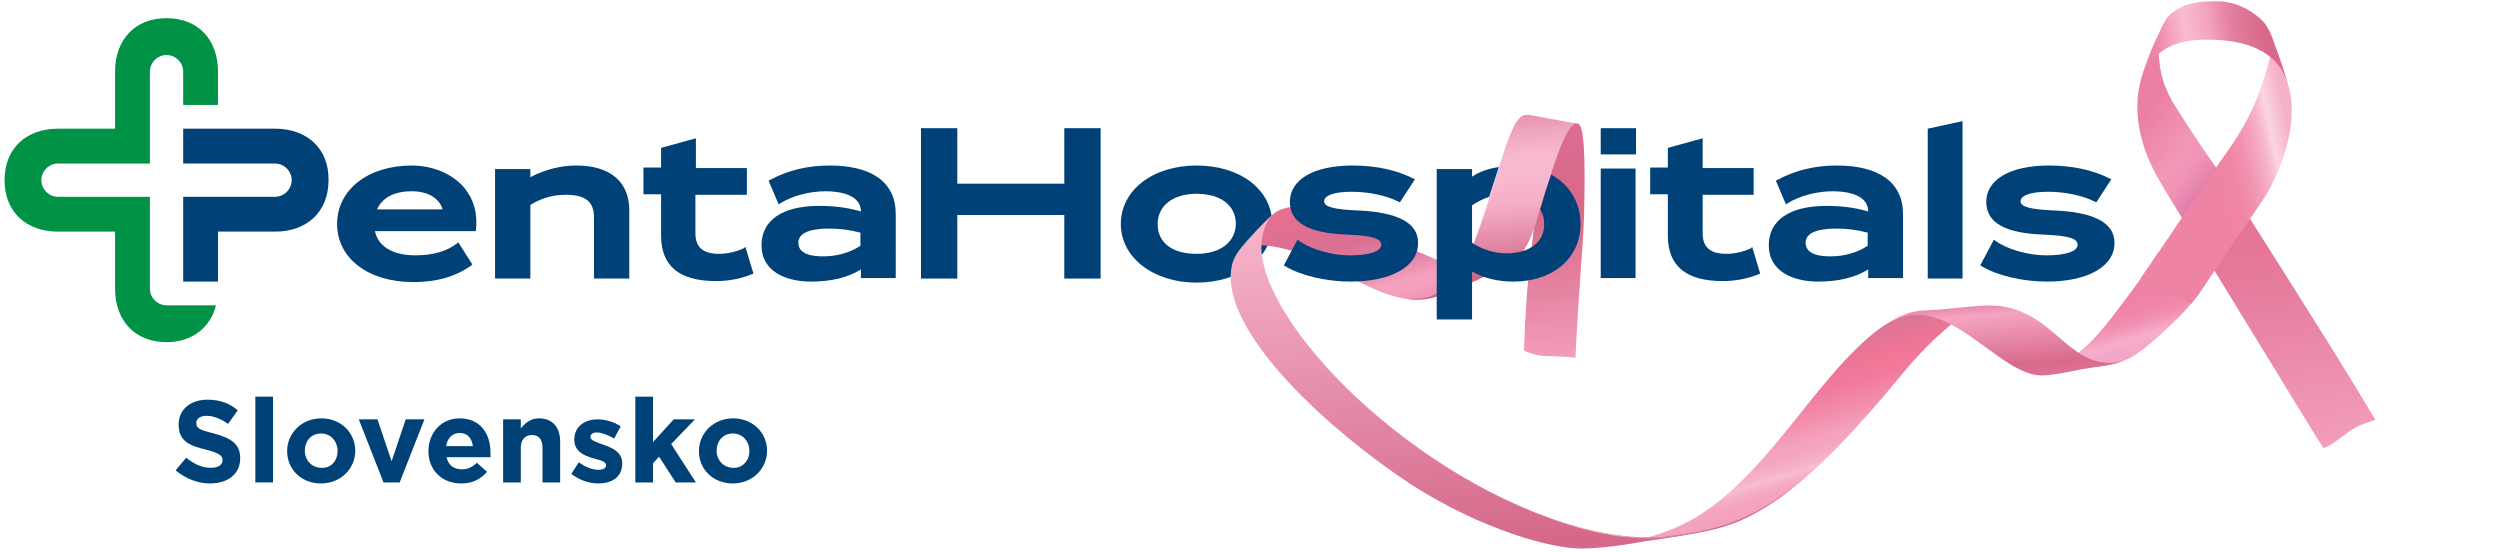 <?xml version="1.0" encoding="UTF-8"?> <svg xmlns="http://www.w3.org/2000/svg" xmlns:xlink="http://www.w3.org/1999/xlink" version="1.1" id="Layer_1" x="0px" y="0px" viewBox="0 0 495.4 109.3" style="enable-background:new 0 0 495.4 109.3;" xml:space="preserve"> <style type="text/css"> .st0{fill:#004278;} .st1{fill:url(#SVGID_1_);} .st2{fill:url(#SVGID_00000019676453801680593730000002189872298686494081_);} .st3{fill:url(#SVGID_00000084510834043890585910000006958391480957895348_);} .st4{fill:url(#SVGID_00000011746564049788453980000004052177047624461750_);} .st5{clip-path:url(#SVGID_00000000907872084054198270000003394515452191640226_);} .st6{filter:url(#Adobe_OpacityMaskFilter);} .st7{clip-path:url(#SVGID_00000102510407139875377080000006176726853263072388_);} .st8{clip-path:url(#SVGID_00000143580488924611185980000015759135603577694653_);} .st9{clip-path:url(#SVGID_00000044881462435568786930000007566943695327631235_);fill:url(#SVGID_00000072972279068945482520000006708574536723911086_);} .st10{clip-path:url(#SVGID_00000102510407139875377080000006176726853263072388_);mask:url(#SVGID_00000013183588263203063130000015936337424078271621_);fill:url(#SVGID_00000085251674069032215410000017085792463637752231_);} .st11{fill:url(#SVGID_00000027574145459249875860000013774370137925813182_);} .st12{fill:url(#SVGID_00000127015668079425451070000005775227324944533926_);} .st13{fill:url(#SVGID_00000142877755784401009630000009086710334352338598_);} .st14{fill:url(#SVGID_00000023976148013551069110000008852338341057434532_);} .st15{fill:url(#SVGID_00000072246529204963889520000014900829965903995035_);} .st16{fill:url(#SVGID_00000033368651290195358140000001521986246484107905_);} .st17{fill:url(#SVGID_00000122698755189859804680000013590773358768982433_);} .st18{fill:url(#SVGID_00000141440648305120566560000008167751733093459586_);} .st19{fill:url(#SVGID_00000148659647141762455600000015221432379278897045_);} .st20{fill:#009345;} </style> <g id="Layer_1_00000018226335295523833180000018085261219739739042_"> </g> <g id="PentaHospitals"> <g> <path class="st0" d="M34.8,93.2l2.1-2.5c1.5,1.2,3,2,4.9,2c1.5,0,2.3-0.6,2.3-1.5l0,0c0-0.9-0.6-1.4-3.3-2.1 c-3.3-0.8-5.4-1.7-5.4-5l0,0c0-3,2.4-4.9,5.7-4.9c2.4,0,4.4,0.7,6,2.1L45.2,84c-1.4-1-2.9-1.6-4.2-1.6c-1.4,0-2.1,0.6-2.1,1.4l0,0 c0,1.1,0.7,1.4,3.5,2.1c3.3,0.9,5.2,2,5.2,4.9l0,0c0,3.2-2.5,5-6,5C39.3,95.8,36.8,94.9,34.8,93.2z"></path> <path class="st0" d="M50.6,78.6h3.5v17h-3.5V78.6z"></path> <path class="st0" d="M56.9,89.4L56.9,89.4c0-3.6,2.9-6.5,6.8-6.5s6.7,2.9,6.7,6.4l0,0c0,3.6-2.9,6.5-6.8,6.5S56.9,93,56.9,89.4z M66.9,89.4L66.9,89.4c0-1.9-1.3-3.5-3.3-3.5c-2,0-3.2,1.6-3.2,3.4l0,0c0,1.8,1.3,3.4,3.3,3.4C65.7,92.8,66.9,91.2,66.9,89.4z"></path> <path class="st0" d="M71.1,83.1h3.7l2.8,8.3l2.8-8.3h3.7l-4.9,12.5H76L71.1,83.1z"></path> <path class="st0" d="M84.9,89.4L84.9,89.4c0-3.6,2.5-6.5,6.2-6.5c4.2,0,6.1,3.2,6.1,6.8c0,0.3,0,0.6,0,0.9h-8.7 c0.3,1.6,1.5,2.4,3,2.4c1.2,0,2-0.4,3-1.3l2,1.8c-1.2,1.4-2.8,2.3-5.1,2.3C87.6,95.8,84.9,93.2,84.9,89.4z M93.7,88.4 c-0.2-1.6-1.1-2.6-2.6-2.6s-2.4,1-2.7,2.6H93.7z"></path> <path class="st0" d="M99.7,83.1h3.5v1.8c0.8-1,1.9-2,3.6-2c2.7,0,4.2,1.8,4.2,4.6v8.1h-3.5v-6.9c0-1.7-0.8-2.5-2.1-2.5 c-1.3,0-2.2,0.9-2.2,2.5v6.9h-3.5V83.1z"></path> <path class="st0" d="M113.2,93.9l1.5-2.3c1.3,1,2.8,1.5,3.9,1.5c1,0,1.5-0.4,1.5-0.9l0,0c0-0.8-1.2-1-2.6-1.4 c-1.7-0.5-3.7-1.3-3.7-3.7l0,0c0-2.5,2-4,4.6-4c1.6,0,3.3,0.5,4.6,1.4l-1.3,2.4c-1.2-0.7-2.5-1.2-3.4-1.2s-1.3,0.4-1.3,0.9l0,0 c0,0.7,1.2,1,2.5,1.5c1.7,0.6,3.8,1.4,3.8,3.7l0,0c0,2.8-2.1,4-4.8,4C116.8,95.8,114.9,95.2,113.2,93.9z"></path> <path class="st0" d="M125.9,78.6h3.5v9l4.1-4.5h4.2L133,88l4.9,7.6h-4l-3.3-5.1l-1.2,1.3v3.8h-3.5 C125.9,95.6,125.9,78.6,125.9,78.6z"></path> <path class="st0" d="M138.5,89.4L138.5,89.4c0-3.6,2.9-6.5,6.8-6.5c3.9,0,6.7,2.9,6.7,6.4l0,0c0,3.6-2.9,6.5-6.8,6.5 C141.3,95.8,138.5,93,138.5,89.4z M148.5,89.4L148.5,89.4c0-1.9-1.3-3.5-3.3-3.5s-3.2,1.6-3.2,3.4l0,0c0,1.8,1.3,3.4,3.3,3.4 C147.2,92.8,148.5,91.2,148.5,89.4z"></path> </g> </g> <g id="Layer_3"> <path class="st0" d="M237.1,32.8c-8.7,0-15,4.9-15,11.6c0,6.6,6.4,11.6,15,11.6c8.7,0,15-4.9,15-11.6 C252.1,37.6,245.8,32.8,237.1,32.8z M237.1,50.3c-4.8,0-7.7-2.2-7.7-5.9c0-3.6,3-6,7.7-6c4.8,0,7.8,2.3,7.8,6 C244.8,48,241.8,50.3,237.1,50.3z"></path> <g> <g> <g> <linearGradient id="SVGID_1_" gradientUnits="userSpaceOnUse" x1="179.771" y1="96.239" x2="202.293" y2="79.016" gradientTransform="matrix(0.999 3.410000e-02 3.410000e-02 -0.999 235.835 106.372)"> <stop offset="0.151" style="stop-color:#EB80A3"></stop> <stop offset="0.313" style="stop-color:#E980A1"></stop> <stop offset="0.432" style="stop-color:#ED88A9"></stop> <stop offset="0.69" style="stop-color:#F397B8"></stop> <stop offset="0.799" style="stop-color:#F093B6"></stop> <stop offset="0.901" style="stop-color:#E888B0"></stop> <stop offset="1" style="stop-color:#DB75A6"></stop> </linearGradient> <path class="st1" d="M432.1,22.7c-1.9-3-5.2-7.4-4.1-16.2c0,0-2.1,4.6-3.1,7.3c-3.8,9.8,1.4,19.2,2.9,21.8 c1.2,2.1,4.5,7.5,6.7,11l7.5-9.4C438,31.8,433.4,24.8,432.1,22.7z"></path> <g> <linearGradient id="SVGID_00000072959322216144879920000013696604694104734124_" gradientUnits="userSpaceOnUse" x1="208.938" y1="73.909" x2="215.607" y2="16.852" gradientTransform="matrix(1 0 0 -1 240.188 109.465)"> <stop offset="0" style="stop-color:#E56F8F"></stop> <stop offset="0.255" style="stop-color:#E67797"></stop> <stop offset="0.395" style="stop-color:#E67D9E"></stop> <stop offset="0.436" style="stop-color:#E780A0"></stop> <stop offset="1" style="stop-color:#F4A1BE"></stop> </linearGradient> <path style="fill:url(#SVGID_00000072959322216144879920000013696604694104734124_);" d="M441.9,37.1l-7.5,9.4 c2.4,3.8,22.1,36,24.6,40.1c0.5,0.8,1,1.5,1.4,2.2c2.7-0.9,4.4-3.4,7.7-4.7c0.9-0.4,1.8-0.6,2.6-0.9 C466.1,75.4,461.2,67.5,441.9,37.1z"></path> </g> </g> <g> <linearGradient id="SVGID_00000119100407663113104310000016079499300509218195_" gradientUnits="userSpaceOnUse" x1="174.955" y1="62.631" x2="183.576" y2="32.918" gradientTransform="matrix(1 0 0 -1 240.188 109.465)"> <stop offset="0" style="stop-color:#D17994"></stop> <stop offset="9.703007e-03" style="stop-color:#D37B97"></stop> <stop offset="7.078944e-02" style="stop-color:#DE85A2"></stop> <stop offset="0.134" style="stop-color:#E188A6"></stop> <stop offset="0.329" style="stop-color:#EF83A3"></stop> <stop offset="0.465" style="stop-color:#EF83A6"></stop> <stop offset="0.515" style="stop-color:#F084AA"></stop> <stop offset="0.569" style="stop-color:#F189AE"></stop> <stop offset="0.63" style="stop-color:#F297B8"></stop> <stop offset="0.694" style="stop-color:#F5ADC9"></stop> <stop offset="0.792" style="stop-color:#F4A5C8"></stop> <stop offset="0.928" style="stop-color:#ED96B2"></stop> <stop offset="0.947" style="stop-color:#EC94AF"></stop> </linearGradient> <path style="fill:url(#SVGID_00000119100407663113104310000016079499300509218195_);" d="M423.7,55.9 c-7.5,10.2-11,15.2-18.8,17.6c0.7-0.3,11.3-0.4,14.9-1.6c3-1,6-3.1,12.5-9.6c1.6-1.7,3-3.4,3.9-4.9l-8.4-7.6 C425.6,53.3,424.5,54.8,423.7,55.9z"></path> <linearGradient id="SVGID_00000030486490406309664310000001949735313654357909_" gradientUnits="userSpaceOnUse" x1="216.223" y1="79.929" x2="187.442" y2="73.774" gradientTransform="matrix(1 0 0 -1 240.188 109.465)"> <stop offset="6.876060e-02" style="stop-color:#F6B1C9"></stop> <stop offset="0.189" style="stop-color:#FAD6E1"></stop> <stop offset="0.236" style="stop-color:#F7BDD1"></stop> <stop offset="0.269" style="stop-color:#F6B1C9"></stop> <stop offset="0.319" style="stop-color:#F4A3BD"></stop> <stop offset="0.403" style="stop-color:#F191AF"></stop> <stop offset="0.493" style="stop-color:#F086A6"></stop> <stop offset="0.597" style="stop-color:#EF83A3"></stop> </linearGradient> <path style="fill:url(#SVGID_00000030486490406309664310000001949735313654357909_);" d="M453.7,17.8 c-0.7-2.7-3.5-10.5-3.5-10.5c0,0.2,0.2,0.5,0.2,0.9c0.1,1.6-0.5,2.6-0.5,2.9c-1.6,6.6-4,12.5-8.1,18.3 c-2.8,3.9-8.7,12.6-13.9,20.4l8.4,7.6c4.2-6.5,9.5-13.8,12-17.6C451.9,34.4,455.4,25,453.7,17.8z"></path> <g> <g> <defs> <polygon id="SVGID_00000013159433431519222790000002563838731418843068_" points="1,1 2,1 1,2 "></polygon> </defs> <defs> <polygon id="SVGID_00000087401753162038067130000013851357891206624425_" points="-1,-1 -2,-1 -1,-2 "></polygon> </defs> <clipPath id="SVGID_00000041276204857467132590000006522680457861263793_"> <use xlink:href="#SVGID_00000013159433431519222790000002563838731418843068_" style="overflow:visible;"></use> </clipPath> <clipPath id="SVGID_00000083052403443881069720000010100077533187368107_" style="clip-path:url(#SVGID_00000041276204857467132590000006522680457861263793_);"> <use xlink:href="#SVGID_00000087401753162038067130000013851357891206624425_" style="overflow:visible;"></use> </clipPath> <defs> <filter id="Adobe_OpacityMaskFilter" filterUnits="userSpaceOnUse" x="424.2" y="47.2" width="15.2" height="13"> <feColorMatrix type="matrix" values="1 0 0 0 0 0 1 0 0 0 0 0 1 0 0 0 0 0 1 0"></feColorMatrix> </filter> </defs> <mask maskUnits="userSpaceOnUse" x="424.2" y="47.2" width="15.2" height="13" id="SVGID_00000003828049620256573400000014975148995054197439_"> <g class="st6"> <g> <defs> <polygon id="SVGID_00000146470228466515391390000017455007122720788883_" points="1,1 2,1 1,2 "></polygon> </defs> <defs> <polygon id="SVGID_00000041997788888698322590000017741074025809436306_" points="-1,-1 -2,-1 -1,-2 "></polygon> </defs> <clipPath id="SVGID_00000170982722013377905590000003851435475099408542_" style="clip-path:url(#SVGID_00000083052403443881069720000010100077533187368107_);"> <use xlink:href="#SVGID_00000146470228466515391390000017455007122720788883_" style="overflow:visible;"></use> </clipPath> <clipPath id="SVGID_00000085934229360260392520000009963354852330884778_" style="clip-path:url(#SVGID_00000170982722013377905590000003851435475099408542_);"> <use xlink:href="#SVGID_00000041997788888698322590000017741074025809436306_" style="overflow:visible;"></use> </clipPath> <linearGradient id="SVGID_00000053506775487860597030000009189408349578168755_" gradientUnits="userSpaceOnUse" x1="189.04" y1="51.358" x2="194.118" y2="59.664" gradientTransform="matrix(1 0 0 -1 240.188 109.465)"> <stop offset="0" style="stop-color:#000000"></stop> <stop offset="6.061395e-02" style="stop-color:#1C1C1C"></stop> <stop offset="0.275" style="stop-color:#7C7C7C"></stop> <stop offset="0.449" style="stop-color:#C3C3C3"></stop> <stop offset="0.573" style="stop-color:#EEEEEE"></stop> <stop offset="0.636" style="stop-color:#FFFFFF"></stop> <stop offset="1" style="stop-color:#000000"></stop> </linearGradient> <path style="clip-path:url(#SVGID_00000085934229360260392520000009963354852330884778_);fill:url(#SVGID_00000053506775487860597030000009189408349578168755_);" d=" M424.2,55.1l10,5.1c1-1.2,1.2-1.4,2.1-2.8c1.1-1.7,2.1-3.2,3.1-4.7c-3.3-1.9-6.4-3.7-9.7-5.5L424.2,55.1z"></path> </g> </g> </mask> <linearGradient id="SVGID_00000076602145902045416720000015798027292364725156_" gradientUnits="userSpaceOnUse" x1="189.04" y1="51.358" x2="194.118" y2="59.664" gradientTransform="matrix(1 0 0 -1 240.188 109.465)"> <stop offset="0" style="stop-color:#000000"></stop> <stop offset="6.061395e-02" style="stop-color:#1C1C1C"></stop> <stop offset="0.275" style="stop-color:#7C7C7C"></stop> <stop offset="0.449" style="stop-color:#C3C3C3"></stop> <stop offset="0.573" style="stop-color:#EEEEEE"></stop> <stop offset="0.636" style="stop-color:#FFFFFF"></stop> <stop offset="1" style="stop-color:#000000"></stop> </linearGradient> <path style="clip-path:url(#SVGID_00000083052403443881069720000010100077533187368107_);mask:url(#SVGID_00000003828049620256573400000014975148995054197439_);fill:url(#SVGID_00000076602145902045416720000015798027292364725156_);" d=" M424.2,55.1l10,5.1c1-1.2,1.2-1.4,2.1-2.8c1.1-1.7,2.1-3.2,3.1-4.7c-3.3-1.9-6.4-3.7-9.7-5.5L424.2,55.1z"></path> </g> </g> <linearGradient id="SVGID_00000181072927925709799460000009111402747097391265_" gradientUnits="userSpaceOnUse" x1="189.04" y1="51.358" x2="194.118" y2="59.664" gradientTransform="matrix(1 0 0 -1 240.188 109.465)"> <stop offset="0" style="stop-color:#EF83A3"></stop> <stop offset="0.636" style="stop-color:#EF83A3"></stop> <stop offset="1" style="stop-color:#EF83A3"></stop> </linearGradient> <path style="fill:url(#SVGID_00000181072927925709799460000009111402747097391265_);" d="M424.2,55.1l10,5.1 c1-1.2,1.2-1.4,2.1-2.8c1.1-1.7,2.1-3.2,3.1-4.7c-3.3-1.9-6.4-3.7-9.7-5.5L424.2,55.1z"></path> </g> <linearGradient id="SVGID_00000049917663689409037920000006193141017052710802_" gradientUnits="userSpaceOnUse" x1="186.521" y1="95.005" x2="211.293" y2="98.775" gradientTransform="matrix(1.126 3.840000e-02 3.280000e-02 -0.962 211.335 94.76)"> <stop offset="5.825100e-02" style="stop-color:#E984A4"></stop> <stop offset="0.115" style="stop-color:#EB89A9"></stop> <stop offset="0.183" style="stop-color:#F198B6"></stop> <stop offset="0.213" style="stop-color:#F4A1BE"></stop> <stop offset="0.324" style="stop-color:#F7BCD0"></stop> <stop offset="0.506" style="stop-color:#F4A1BE"></stop> <stop offset="0.54" style="stop-color:#EF97B5"></stop> <stop offset="0.631" style="stop-color:#E483A3"></stop> <stop offset="0.692" style="stop-color:#E07B9C"></stop> <stop offset="0.879" style="stop-color:#D96888"></stop> </linearGradient> <path style="fill:url(#SVGID_00000049917663689409037920000006193141017052710802_);" d="M449.1,5.1c-0.5-1-3.5-3.8-7.4-4.6 c-1.4-0.3-2.8-0.3-4.3-0.2c-1.1,0-2.2,0.2-3.1,0.4c-2.4,0.5-4.7,2.2-5.3,3.5c-0.8,1.4-1,2.1-1.8,3.7c-1,1.9-2.6,6.5-3.1,8.4 c2.4-6.7,7.2-8.8,14.9-8.4c7.2,0.3,12.7,2.8,14.4,8.9c-0.5-1.9-1.9-6.1-2.7-8.1C450.1,6.9,449.9,6.4,449.1,5.1z"></path> <linearGradient id="SVGID_00000005264874180786355050000006274962943794389907_" gradientUnits="userSpaceOnUse" x1="107.305" y1="50.569" x2="123.931" y2="-4.392" gradientTransform="matrix(1 0 0 -1 240.188 109.465)"> <stop offset="0.134" style="stop-color:#CD7490"></stop> <stop offset="0.329" style="stop-color:#F17597"></stop> <stop offset="0.385" style="stop-color:#F17B9D"></stop> <stop offset="0.462" style="stop-color:#F38DAC"></stop> <stop offset="0.526" style="stop-color:#F4A1BE"></stop> <stop offset="0.562" style="stop-color:#F4A5C1"></stop> <stop offset="0.599" style="stop-color:#F6B1C9"></stop> <stop offset="0.622" style="stop-color:#F7BDD1"></stop> <stop offset="0.624" style="stop-color:#F7BBD0"></stop> <stop offset="0.645" style="stop-color:#F5ADC6"></stop> <stop offset="0.67" style="stop-color:#F4A4C0"></stop> <stop offset="0.707" style="stop-color:#F4A1BE"></stop> <stop offset="0.84" style="stop-color:#ED8EAD"></stop> <stop offset="0.947" style="stop-color:#E984A4"></stop> </linearGradient> <path style="fill:url(#SVGID_00000005264874180786355050000006274962943794389907_);" d="M322.7,107.4c5.7-1.1,9.7-2.9,12-4.1 c15.2-8.4,24.1-27.1,36.6-37.3c2.5-2,5.2-3.6,9-4c3.1-0.3,6.3,0.5,7.9,1c-2.1,1.7-6.4,5.2-11,10.8c-13.3,16.2-23,25.4-32.6,29.5 C340.8,104.7,330.7,107,322.7,107.4z"></path> <linearGradient id="SVGID_00000088849715279087409810000016791884624672286862_" gradientUnits="userSpaceOnUse" x1="156.111" y1="50.232" x2="157.565" y2="33.351" gradientTransform="matrix(1 0 0 -1 240.188 109.465)"> <stop offset="0" style="stop-color:#E67DA1"></stop> <stop offset="0.175" style="stop-color:#F5A4C3"></stop> <stop offset="0.786" style="stop-color:#D86A8B"></stop> <stop offset="0.914" style="stop-color:#DE6F91"></stop> <stop offset="1" style="stop-color:#E57698"></stop> </linearGradient> <path style="fill:url(#SVGID_00000088849715279087409810000016791884624672286862_);" d="M373.2,64.5c0.8-0.5,1.9-1.3,3.5-1.9 c3.3-1.4,4.2-0.9,9.2-1.4c7.5-0.8,9.4-0.8,11.4-0.4c9.8,1.8,12.8,11.7,21.6,11.1c0.8-0.1,1.6-0.3,2-0.5c-2.1,1-5.2,1.2-8.6,1.8 c-1.5,0.3-4.9,1.1-7.5,1.2c-7.9,0.2-16.8-13.6-26.7-11.9C377.1,62.7,375.1,63.1,373.2,64.5z"></path> <linearGradient id="SVGID_00000174566611296727705770000002926875185971816845_" gradientUnits="userSpaceOnUse" x1="26.887" y1="70.075" x2="33.507" y2="45.597" gradientTransform="matrix(1 0 0 -1 240.188 109.465)"> <stop offset="0" style="stop-color:#E66F93"></stop> <stop offset="0.127" style="stop-color:#E07092"></stop> <stop offset="0.338" style="stop-color:#DA7092"></stop> <stop offset="0.482" style="stop-color:#DE7BA3"></stop> <stop offset="0.56" style="stop-color:#E282A8"></stop> <stop offset="0.675" style="stop-color:#EE96B6"></stop> <stop offset="0.726" style="stop-color:#F4A1BE"></stop> <stop offset="0.796" style="stop-color:#F4A1BE"></stop> <stop offset="0.866" style="stop-color:#F397B7"></stop> <stop offset="0.945" style="stop-color:#F393B5"></stop> </linearGradient> <path style="fill:url(#SVGID_00000174566611296727705770000002926875185971816845_);" d="M247.5,48.6c3-4.2,4.3-6.2,5.9-6.9 c5.9-2.7,14,2.4,29.5,9c4.3,1.9,7.3,2.8,10.3,3.7c-1.2,0.8-2.8,1.8-4.8,2.7c0,0-3.4,1.7-6.8,2.1c-9.1,1-18.2-8.7-29.6-10.4 C250,48.5,248.4,48.6,247.5,48.6z"></path> <linearGradient id="SVGID_00000083069566755945544900000009230628805455871148_" gradientUnits="userSpaceOnUse" x1="45.321" y1="83.889" x2="54.4" y2="-21.499" gradientTransform="matrix(1 0 0 -1 240.188 109.465)"> <stop offset="0" style="stop-color:#E07B9F"></stop> <stop offset="7.622510e-02" style="stop-color:#EC9BB8"></stop> <stop offset="0.148" style="stop-color:#F6B5CC"></stop> <stop offset="0.786" style="stop-color:#D56889"></stop> <stop offset="0.894" style="stop-color:#DA6E8F"></stop> <stop offset="1" style="stop-color:#E4799A"></stop> </linearGradient> <path style="fill:url(#SVGID_00000083069566755945544900000009230628805455871148_);" d="M336.6,105.4 c-4.5,0.8-10.3,2.2-20.8-0.2C283.4,97.7,251.5,66.7,250,50c-0.3-3.3,0.9-6.1,2-7.3c-0.8,0.6-4.8,4.7-6.6,7.1 c-0.4,0.6-1.2,1.8-1.4,3.4c-1.8,11.1,14.8,28.3,32.8,40.9c13.7,9.6,29.1,14.5,36.4,14.6c5.6,0,13.1-1.5,13.1-1.5 C330.7,106.6,334.2,106,336.6,105.4z"></path> <linearGradient id="SVGID_00000011736010861537738040000017395250142866540975_" gradientUnits="userSpaceOnUse" x1="65.789" y1="82.821" x2="69.781" y2="36.478" gradientTransform="matrix(1 0 0 -1 240.188 109.465)"> <stop offset="0" style="stop-color:#DE6C92"></stop> <stop offset="9.585350e-02" style="stop-color:#DB6B8E"></stop> <stop offset="0.319" style="stop-color:#D86988"></stop> <stop offset="0.66" style="stop-color:#E583A1"></stop> <stop offset="1" style="stop-color:#F4A1BE"></stop> </linearGradient> <path style="fill:url(#SVGID_00000011736010861537738040000017395250142866540975_);" d="M302,69.5c0.4,0.2,1.1,0.4,1.9,0.7 c1.8,0.5,3,0.3,6.1,0.5c0.6,0,1.3,0.1,2.2,0.2c0.5-12,1.5-21.6,1.7-28.1c0.3-11.8,0-18-1.2-18.3c-0.7-0.2-1.7,0-2.7,0.8 c-1.4,1.9-2.8,3.8-4.2,5.7c-0.8,5.3-1.5,10.8-2.1,16.5C302.7,55.2,302.2,62.6,302,69.5z"></path> <linearGradient id="SVGID_00000101079200462016030400000010535519089414629015_" gradientUnits="userSpaceOnUse" x1="52.506" y1="92.792" x2="56.922" y2="41.532" gradientTransform="matrix(1 0 0 -1 240.188 109.465)"> <stop offset="0" style="stop-color:#DA6A8D"></stop> <stop offset="4.532481e-02" style="stop-color:#DF7899"></stop> <stop offset="0.206" style="stop-color:#F0A7C0"></stop> <stop offset="0.287" style="stop-color:#F7B9CF"></stop> <stop offset="0.368" style="stop-color:#F7B9D0"></stop> <stop offset="0.474" style="stop-color:#F6AEC7"></stop> <stop offset="0.754" style="stop-color:#D06485"></stop> <stop offset="0.86" style="stop-color:#D66789"></stop> <stop offset="0.997" style="stop-color:#E56F93"></stop> <stop offset="1" style="stop-color:#E66F93"></stop> </linearGradient> <path style="fill:url(#SVGID_00000101079200462016030400000010535519089414629015_);" d="M277.2,58.9c1.4,0.3,3.5,0.6,5.9-0.1 c3.8-1.2,6.5-4.3,8.1-8.4c5.5-13.8,7.5-26.1,10.6-27.5c0.4-0.2,1-0.2,2.5,0.1c2.6,0.5,5.6,1,8.2,1.5c-1.6-0.2-3.5,4.9-5.2,10.1 c-3.3,9.8-3.4,14.1-7.9,17.8c-0.4,0.3,0.2,0.1-8.3,3.8c-4.6,2-7.3,3.4-11.1,3.2C278.8,59.3,277.8,59,277.2,58.9z"></path> <g> <linearGradient id="SVGID_00000081626151817946837650000011483141894811452296_" gradientUnits="userSpaceOnUse" x1="54.612" y1="8.815" x2="117.412" y2="8.815" gradientTransform="matrix(1 0 0 -1 240.188 109.465)"> <stop offset="0" style="stop-color:#FBE3EC"></stop> <stop offset="0.249" style="stop-color:#FAD6DE"></stop> <stop offset="0.458" style="stop-color:#DD9DB2"></stop> <stop offset="0.575" style="stop-color:#D0829D"></stop> <stop offset="0.668" style="stop-color:#CA6C8F"></stop> <stop offset="0.734" style="stop-color:#C76189"></stop> <stop offset="0.957" style="stop-color:#E984A4"></stop> </linearGradient> <path style="fill:url(#SVGID_00000081626151817946837650000011483141894811452296_);" d="M357.6,94.6c-1.1,0.9-2.1,1.8-3.2,2.7 c-1.1,0.9-2.2,1.7-3.4,2.5c-2.4,1.5-4.9,2.9-7.5,3.9s-5.4,1.6-8.2,2.1c-1.4,0.2-2.8,0.5-4.2,0.6c-1.4,0.2-2.8,0.3-4.2,0.3 c-1.4,0-2.8-0.1-4.2-0.2c-1.4-0.1-2.8-0.3-4.2-0.6c-2.8-0.5-5.5-1.2-8.2-2.1s-5.3-1.9-7.9-3s-5.1-2.4-7.6-3.6 c5.1,2.5,10.2,4.8,15.5,6.5s10.9,2.8,16.5,2.8c1.4,0,2.8-0.1,4.2-0.3c1.4-0.2,2.8-0.4,4.2-0.6c2.8-0.5,5.5-1.1,8.1-2.1 s5.1-2.3,7.5-3.8c1.2-0.8,2.3-1.6,3.4-2.4C355.4,96.4,356.5,95.5,357.6,94.6z"></path> </g> </g> </g> <path class="st20" d="M43.2,20.8v-6.6c0-6.3-3.9-10.6-10.2-10.6S22.8,7.9,22.8,14.2v10.1v1.2H11.5c-6.3,0-10.6,3.9-10.6,10.2 s4.3,10.2,10.6,10.2h10.1h1.2v11.3c0,6.3,3.9,10.6,10.2,10.6c5.1,0,8.7-2.9,9.8-7.3H33c-1.8,0-3.3-1.5-3.3-3.3V47.1v-1.2V39h-6.9 h-1.2H11.5c-1.8,0-3.3-1.5-3.3-3.3s1.5-3.3,3.3-3.3h10.1h8.1v-6.9l0,0v-1.2V14.2c0-1.8,1.5-3.3,3.3-3.3s3.3,1.5,3.3,3.3v6.6H43.2z"></path> <path class="st0" d="M54.5,25.5H44.4h-8.1v6.9h8.1h10.1c1.8,0,3.3,1.5,3.3,3.3S56.3,39,54.5,39H44.4h-8.1v6.9v9.9h6.9v-9.9h11.3 c6.3,0,10.6-3.9,10.6-10.2C65.2,29.4,60.8,25.5,54.5,25.5z"></path> <path class="st0" d="M81.6,32.8c-8.7,0-14.8,4.8-14.8,11.6S73,55.9,81.9,55.9c4.7,0,8.4-1.1,11.5-3.3l0.2-0.2L90.8,48l-0.2,0.2 c-2,1.6-4.9,2.4-8.3,2.4c-4.5,0-7.4-1.8-8-4.8h20v-0.2c0.4-3.2-0.4-6.1-2.3-8.4C89.6,34.4,85.7,32.8,81.6,32.8z M81.6,37.9 c3.2,0,5.5,1.4,6.1,3.6h-13C75.8,39.1,78.2,37.9,81.6,37.9z"></path> <path class="st0" d="M114.2,32.8c-3.1,0-6.2,0.8-9.1,2.3v-1.6h-7v21.7h7V40.6c2.3-1.4,4.5-2,7.1-2c3.8,0,5.5,1.4,5.5,4.4v12.2h7 V41.7C124.7,36,120.9,32.8,114.2,32.8z"></path> <path class="st0" d="M147.4,49.2c-1.1,0.5-2.9,1.1-4.9,1.1c-3.2,0-4.7-1.3-4.7-4.1v-7.6H148v-5.3h-10.1v-5.9l-6.9,1.9v3.9h-3.5v5.3 h3.5v8.2c0,6,3.6,9,10.9,9c2.6,0,5-0.5,7.2-1.4l0.2-0.1l-1.6-5.3L147.4,49.2z"></path> <path class="st0" d="M164.4,32.8c-4.3,0-8.2,0.9-11.9,2.9l-0.2,0.1l2,4.7l0.3-0.2c2.4-1.5,5.8-2.4,9-2.4c2.1,0,7,0.4,7,4 c-2.8-0.8-5.3-1.1-8.3-1.1c-7.2,0-11.4,2.8-11.4,7.8c0,5.3,5,7.2,9.8,7.2c4,0,7.3-0.8,9.9-2.4v1.7h6.9V42.4 C177.5,36.2,172.9,32.8,164.4,32.8z M158.2,48.1c0-2.5,3.8-2.8,6.1-2.8c2.1,0,3.9,0.2,6.2,0.8v2.6c-2.1,1.4-4.7,2.1-7.4,2.1 C161.2,50.8,158.2,50.5,158.2,48.1z"></path> <polygon class="st0" points="210.9,36.4 189.7,36.4 189.7,25.4 182.5,25.4 182.5,55.2 189.7,55.2 189.7,42.6 210.9,42.6 210.9,55.2 218.1,55.2 218.1,25.4 210.9,25.4 "></polygon> <rect x="317.2" y="25.4" class="st0" width="7" height="5.2"></rect> <rect x="317.2" y="33.4" class="st0" width="6.9" height="21.7"></rect> <path class="st0" d="M347,49.2c-1.1,0.5-2.9,1.1-4.9,1.1c-3.2,0-4.7-1.3-4.7-4.1v-7.6h10.1v-5.3h-10.1v-5.9l-6.9,1.9v3.9H327v5.3 h3.5v8.2c0,6,3.6,9,10.9,9c2.6,0,5-0.5,7.2-1.4l0.2-0.1l-1.6-5.3L347,49.2z"></path> <path class="st0" d="M364,32.8c-4.3,0-8.2,0.9-11.9,2.9l-0.2,0.1l2,4.7l0.3-0.2c2.4-1.5,5.8-2.4,9-2.4c2.1,0,7,0.4,7,4 c-2.8-0.8-5.3-1.1-8.3-1.1c-7.2,0-11.4,2.8-11.4,7.8c0,5.3,5,7.2,9.8,7.2c4,0,7.3-0.8,9.9-2.4v1.7h6.9V42.4 C377.1,36.2,372.4,32.8,364,32.8z M357.8,48.1c0-2.5,3.8-2.8,6.1-2.8c2.1,0,3.9,0.2,6.2,0.8v2.6c-2.1,1.4-4.7,2.1-7.4,2.1 C360.8,50.8,357.8,50.5,357.8,48.1z"></path> <polygon class="st0" points="382,55.2 388.9,55.2 388.9,24 382,25.5 "></polygon> <path class="st0" d="M406.9,41.7c-4.5-0.2-6.5-0.7-6.5-1.8c0-1.2,2-1.9,5.5-1.9c3.4,0,7,0.8,9.3,2l0.2,0.1l3-4.6l-0.3-0.1 c-3.3-1.7-7.4-2.6-12.1-2.6c-7.7,0-12.4,2.8-12.4,7.2c0,5.3,6.2,6.3,11.5,6.5c4.9,0.2,6.6,0.8,6.6,2c0,1.3-2.3,2.1-6.2,2.1 c-3.6,0-7.8-1.2-10.1-2.9l-0.3-0.2l-2.7,5.1l0.2,0.1c3.1,1.9,8.2,3.1,13,3.1c8.1,0,13.4-3,13.4-7.6C419.1,44.2,415,42,406.9,41.7z"></path> <path class="st0" d="M268.9,41.7c-4.5-0.2-6.5-0.7-6.5-1.8c0-1.2,2-1.9,5.5-1.9c3.4,0,7,0.8,9.3,2l0.2,0.1l3-4.6l-0.3-0.1 c-3.3-1.7-7.4-2.6-12.1-2.6c-7.7,0-12.4,2.8-12.4,7.2c0,5.3,6.2,6.3,11.5,6.5c4.9,0.2,6.6,0.8,6.6,2c0,1.3-2.3,2.1-6.2,2.1 c-3.6,0-7.8-1.2-10.1-2.9l-0.3-0.2l-2.7,5.1l0.2,0.1c3.1,1.9,8.2,3.1,13,3.1c8.1,0,13.4-3,13.4-7.6C281.1,44.2,277,42,268.9,41.7z"></path> <path class="st0" d="M307.4,34.6c-1,2.8-1.7,5.2-2.2,6.9c0.5,0.8,0.8,1.8,0.8,2.9c0,3.6-2.9,5.8-7.5,5.8c-2.4,0-4.9-0.8-6.8-2.1 v-7.4c1-0.7,2.2-1.3,3.4-1.7c0.6-1.8,1.3-4.1,1.9-5.9c-2,0.3-3.8,0.9-5.3,1.9v-1.5h-7v29.8h7v-9.5c2.2,1.3,5.1,2,8.2,2 c7.9,0,13.3-4.7,13.3-11.4C313.2,40.1,311,36.6,307.4,34.6z"></path> </g> </svg> 